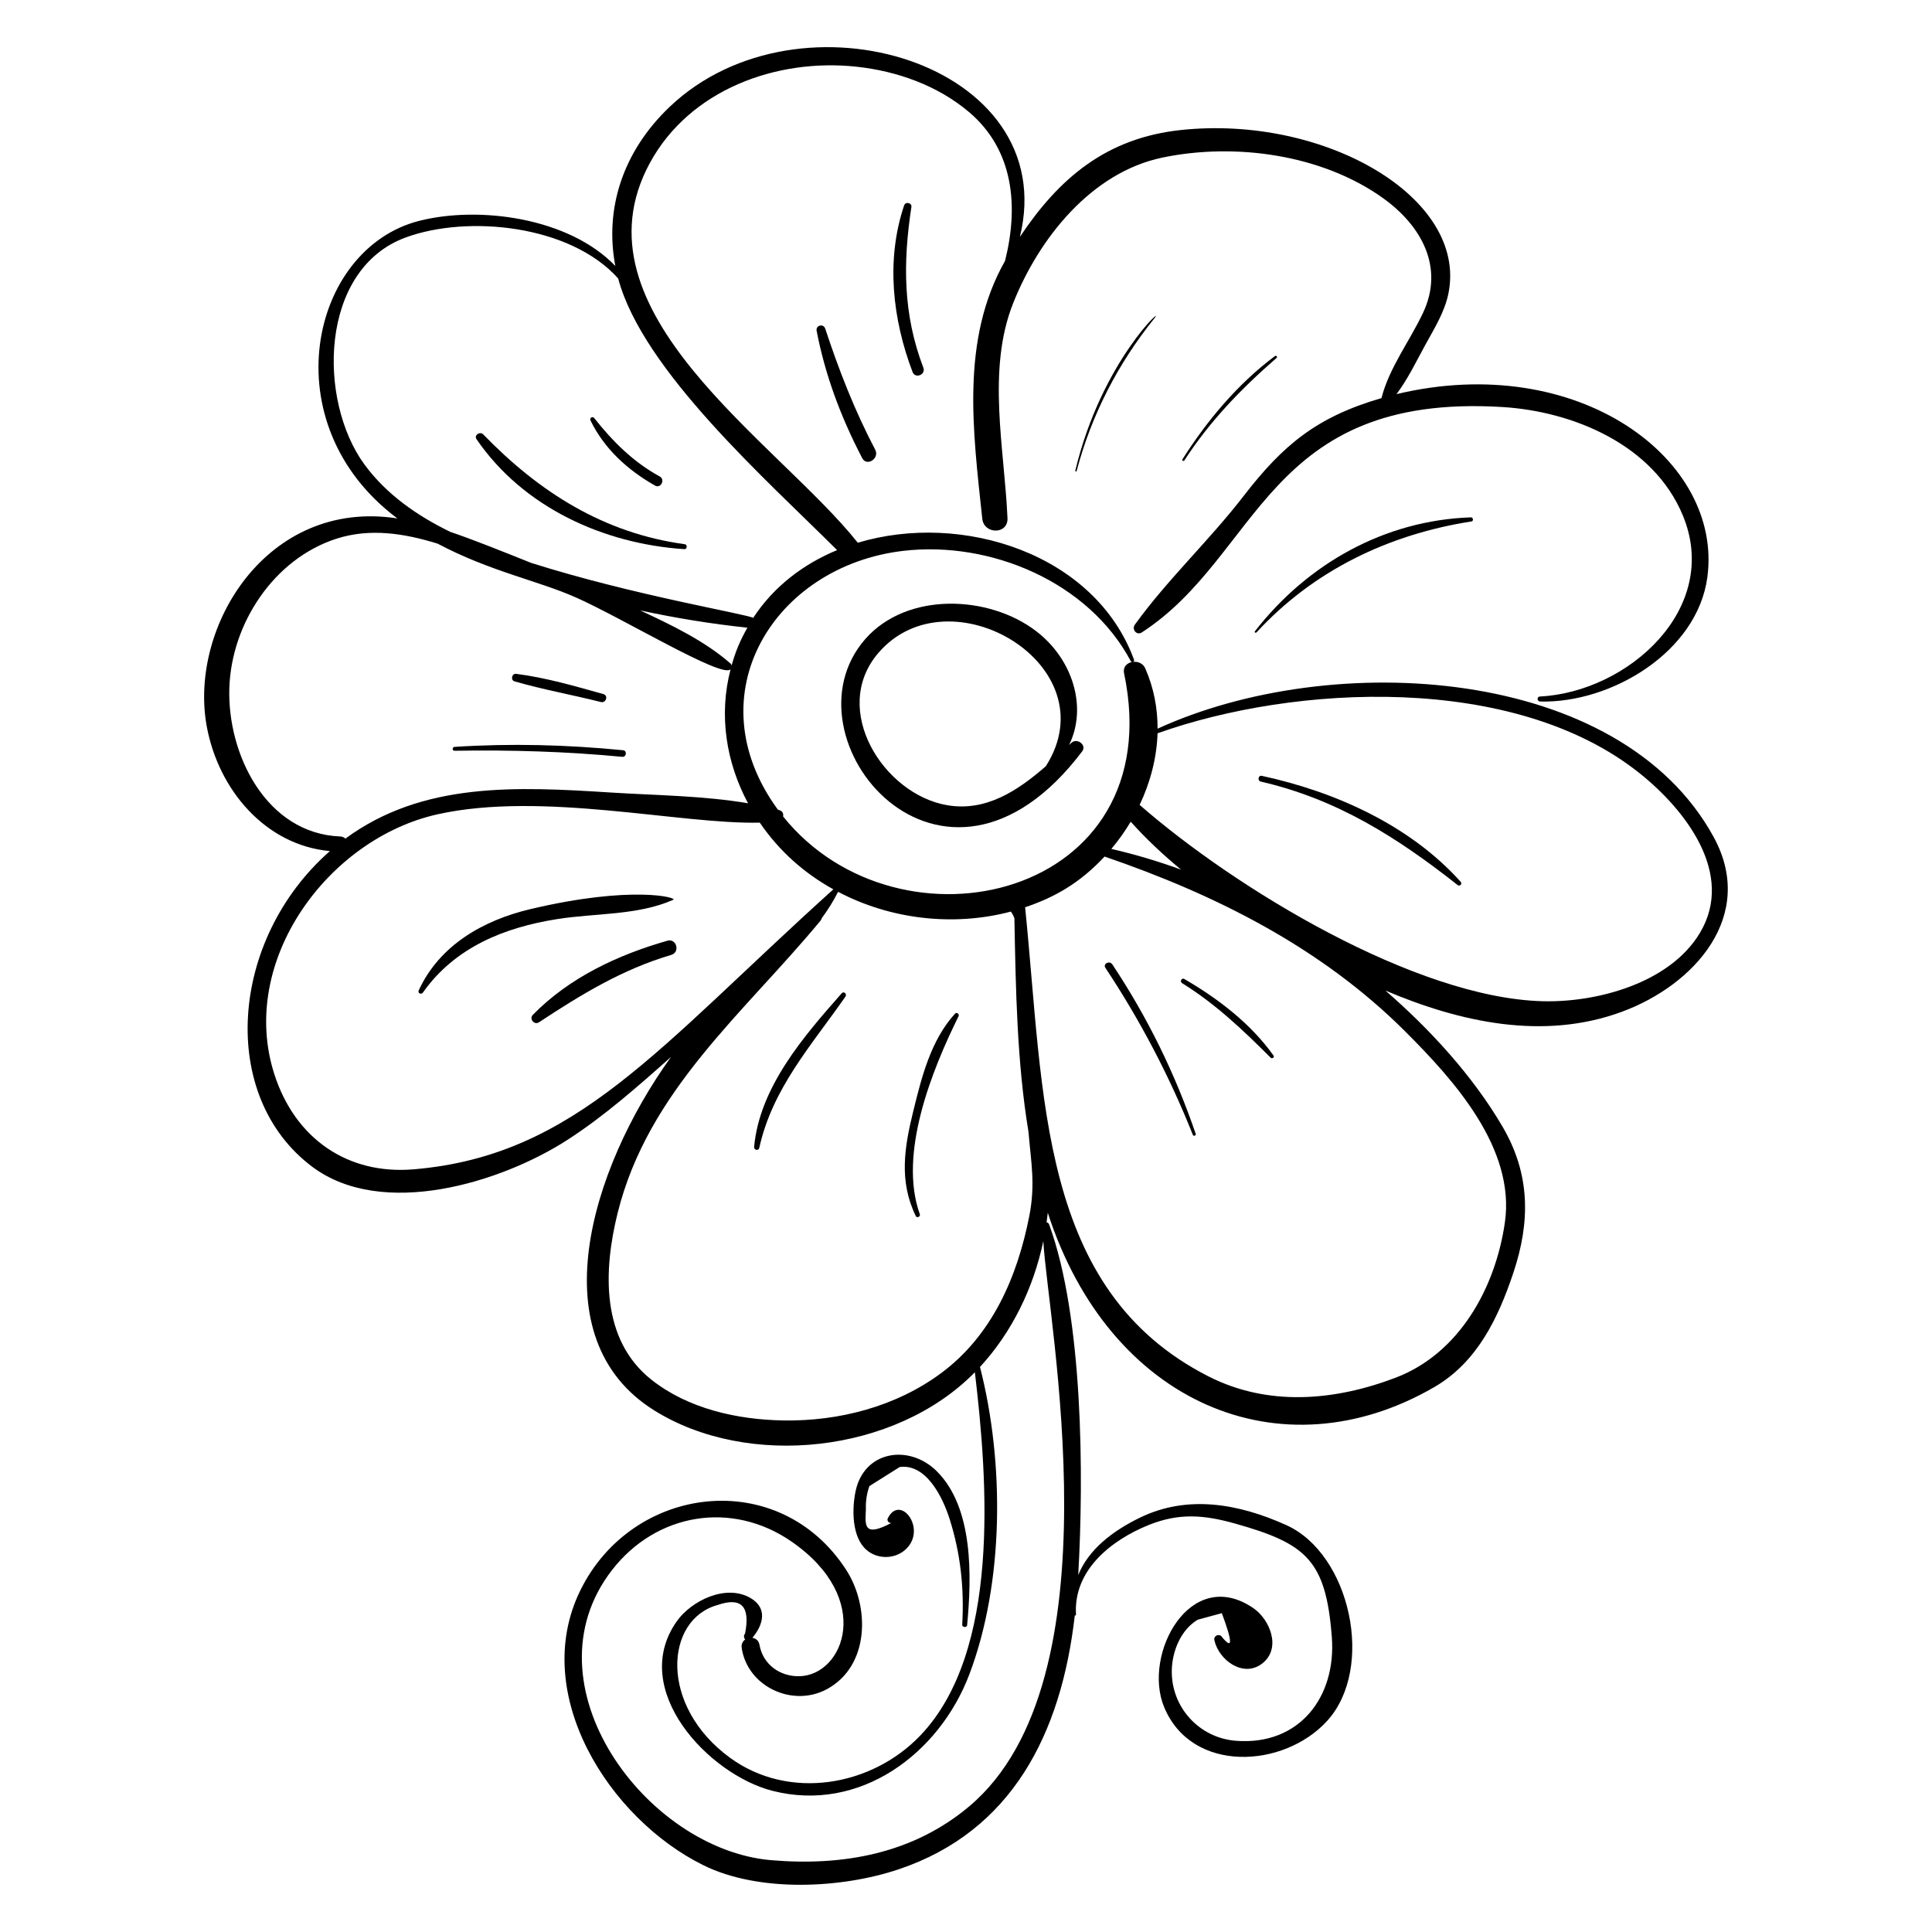 <?xml version="1.0" encoding="UTF-8"?>
<!-- Uploaded to: SVG Repo, www.svgrepo.com, Generator: SVG Repo Mixer Tools -->
<svg fill="#000000" width="800px" height="800px" version="1.1" viewBox="144 144 512 512" xmlns="http://www.w3.org/2000/svg">
 <g>
  <path d="m430.79 343.12c1.285-1.699-1.363-3.648-2.844-2.277-0.207 0.191-0.422 0.391-0.629 0.586 4.914-10.016 0.984-22.777-8.793-30.219-12.555-9.551-34.219-10.414-45.23 2.16-22.852 26.105 20.457 78.719 57.496 29.75zm-54.07-26.023c18.773-22.012 61.465 3.211 44.438 29.957-7.434 6.481-15.879 12.098-26.16 10.332-16.844-2.891-31.035-25.328-18.277-40.289z"/>
  <path d="m598.16 365.86c-24.793-45.465-101.11-49.973-147.39-28.75 0.016-5.434-1.004-10.863-3.285-16.02-0.582-1.312-1.965-1.836-3.223-1.695 0.211-0.082 0.367-0.289 0.273-0.547-10.324-28.141-45.574-39.312-73.211-31.02-21.344-26.832-76.566-61.211-55.078-100.68 10.566-19.406 33.574-27.754 54.738-25.469 10.715 1.156 21.445 4.957 29.754 11.965 11.988 10.113 13.23 25.113 9.605 39.5-11.844 20.957-8.469 45.234-6.031 68.316 0.445 4.207 6.871 4.238 6.684-0.129-0.801-18.441-5.539-39.242 1.488-56.945 6.863-17.285 20.777-34.711 39.57-38.625 19.234-4.008 42.328-0.848 58.527 10.789 10.035 7.211 16.262 18.234 10.535 30.367-3.547 7.512-8.941 14.5-11.012 22.586-17.141 4.981-26.059 12.371-36.582 26.008-9.062 11.746-20.117 22.043-28.77 34.023-0.898 1.246 0.457 2.961 1.848 2.062 31.406-20.375 32.906-63.496 95.441-59.738 18.984 1.141 40.207 10.078 47.938 28.754 10.227 24.707-14.586 46.797-37.898 47.977-0.859 0.043-0.766 1.297 0.074 1.32 18.754 0.496 41.621-13.047 44.309-32.902 4.223-31.195-34.133-60.082-82.375-48.559 3.019-3.996 5.195-8.598 7.617-13.016 2.391-4.359 5.176-8.781 6.16-13.73 5.059-25.398-32.879-47.273-70.875-43.25-19.785 2.094-32.328 12.758-42.711 28.336 11.277-45.918-58.363-67.172-92.746-34.535-12.52 11.883-17.34 27.109-14.465 42.23-12.312-12.812-36.105-16.004-52.023-11.941-28.906 7.383-39.219 53.836-5.734 78.848-34.496-5.359-55.359 28.707-50.52 55.098 3.07 16.734 15.488 31.496 32.641 33.059-26.641 23.406-29.664 64.941-4.668 83.668 18.508 13.867 49.926 4.258 67.547-7.09 9.758-6.281 18.699-14.176 27.523-22.031-21.617 30.047-34.91 74.637-4.469 93.668 24.801 15.504 63.848 11.457 84.988-10.098 3.488 29.273 6.723 74.016-14.402 96.207-12.934 13.59-34.879 17.344-50.473 5.969-18.918-13.801-17.289-36.711-3.266-40.508 6.254-2.156 8.664 0.371 7.238 7.578-0.445 0.52-0.32 1.168 0.031 1.574-0.645 0.457-1.074 1.223-0.922 2.242 1.52 10.242 13.488 15.852 22.594 10.914 11.355-6.16 11.355-21.895 5.133-31.547-17.742-27.531-56.727-22.824-70.543 5.484-13.344 27.348 7.676 60.387 32.652 72.727 14.707 7.266 36.535 6.207 51.781 1.078 29.961-10.078 43.059-35.863 46.652-67.227 0.168 0 0.336-0.098 0.324-0.293-0.723-11.797 9.391-19.746 19.305-23.734 8.012-3.223 14.633-2.68 22.84-0.371 18.848 5.301 24.113 9.672 25.656 30.152 1.188 15.766-8.574 28.742-25.449 27.418-9.727-0.766-17.18-8.926-16.965-18.727 0.109-4.992 2.375-10.695 6.887-13.363 2.125-0.578 4.246-1.152 6.371-1.73 2.926 7.836 2.894 9.883-0.102 6.141-0.754-0.793-2.109-0.078-1.879 0.992 1.129 5.281 7.738 10.211 12.816 6.106 4.981-4.031 1.898-11.602-2.527-14.605-16.68-11.328-29.367 12.262-23.609 26.23 7.293 17.695 31.754 16.32 43.242 3.652 12.703-14.012 6.109-44.199-10.836-51.844-12.531-5.652-26.117-8.145-38.785-1.992-7.203 3.5-13.617 8.398-16.375 15.211 1.5-26.113 1.309-68.316-7.711-92.902-0.137-0.371-0.395-0.523-0.672-0.539 0.121-0.855 0.223-1.707 0.316-2.566 16.344 50.57 61.844 69.727 102.41 46.219 11.359-6.582 16.953-18.277 20.977-30.316 4.555-13.633 4.461-26.18-2.856-38.684-7.918-13.535-19.27-25.875-31.066-36.105 19.852 8.434 41.891 13.262 62.59 5.66 19.363-7.106 35.77-25.508 24.426-46.309zm-214.73-75.883c23.02-2.68 49.062 8.215 60.234 29.23 0.121 0.23 0.383 0.27 0.594 0.191-1.461 0.168-2.738 1.238-2.359 3.059 12.461 59.547-59.531 76.273-90.363 37.922 0.172-1.152-0.445-1.555-1.383-1.805-22.258-30.371-1.094-64.594 33.277-68.598zm73.555 84.477c-6.059-2.211-12.227-4.047-18.465-5.484 1.898-2.254 3.617-4.672 5.129-7.211 4.094 4.566 8.582 8.777 13.336 12.695zm-119.11-54.094c-0.043-0.199-0.129-0.391-0.309-0.547-6.816-5.949-15.523-10.148-23.922-14.047 9.402 2.023 18.895 3.582 28.422 4.578-2 3.551-3.098 6.191-4.191 10.016zm-97.27-53.238c-12.473-16.977-12.016-51.773 10.902-60.188 16.469-6.047 43.633-3.324 56.316 10.863 6.461 24.34 39.48 53.488 58.016 71.988-8.961 3.707-16.797 9.652-22.238 17.969-1.379-0.961-31.641-5.961-58.797-14.566-8.07-3.227-15.941-6.383-21.461-8.227-8.84-4.316-16.914-9.918-22.738-17.84zm-35.824 59.121c0.574-16.992 11.75-34.082 28.32-39.461 8.93-2.898 18.066-1.43 26.855 1.285 13.992 7.402 26.516 9.777 36.586 14.23 12.547 5.551 39.027 21.68 41.074 19.051-3.191 12.184-1.172 24.727 4.625 35.531-11.848-2.027-24.477-2.098-36.227-2.844-25.281-1.609-50.004-2.848-70.484 12.207-0.332-0.312-0.766-0.543-1.332-0.566-19.578-0.746-30.016-21.707-29.418-39.434zm48.863 127.64c-17.707 1.5-31.492-8.305-36.926-25.16-9.672-29.996 14.211-62.504 43.32-68.941 27.75-6.137 64.23 2.723 85.309 2.227 5.25 7.66 11.824 13.402 19.5 17.676-46.418 41.816-68.043 70.539-111.2 74.199zm139.75 54.023c-11.965 8.863-27.09 12.781-41.848 12.527-12.168-0.211-25.184-3.094-34.902-10.785-13.461-10.656-12.746-28.988-8.961-44.203 8.07-32.453 33.41-52.863 53.758-77.449 0.184-0.219 0.281-0.441 0.332-0.66 1.648-2.234 3.106-4.566 4.328-6.992 13.898 7.32 30.594 9.254 45.785 5.238 0.379 0.5 0.695 1.086 0.941 1.762 0.355 18.73 0.672 38.129 3.731 56.609 0.672 8.07 1.871 13.812 0.227 22.238-3.152 16.133-9.844 31.684-23.391 41.715zm7.543 114.73c-14.949 12.617-33.477 15.953-52.574 14.332-33.133-2.812-65.629-46.602-42.188-76.863 11.719-15.129 31.777-18.539 47.641-7.535 21.848 15.152 13.797 35.398 2.035 35.648-5.199 0.109-9.668-3.152-10.578-8.305-0.203-1.156-1-1.746-1.883-1.875 3-3.578 4.012-7.934-0.527-10.562-6.492-3.762-15.645 0.707-19.52 6.199-12.785 18.125 8.465 40.617 25.391 44.922 23.199 5.898 44.23-9.879 52.18-30.938 9.172-24.289 9.316-55.961 2.793-81.398 8.473-9.199 14.18-20.918 16.781-33.348 1.211 21.449 20.035 116.31-19.551 149.72zm115.41-205.34c13.023 12.988 29.305 31.062 26.457 50.711-2.519 17.398-12.133 34.703-28.945 41.098-16.223 6.172-33.824 7.68-49.602-0.348-45.117-22.953-43.492-74.363-48.59-124.32 7.789-2.621 14.492-6.394 21.055-13.438 29.488 10.113 57.371 24.105 79.625 46.293zm78.137-26.043c-7.938 13.238-27.188 18.477-41.738 18.082-33.715-0.922-81.438-29.934-106.73-52.027 2.84-5.988 4.535-12.469 4.746-18.977 36.207-12.891 94.371-16.078 127.76 10.594 12.125 9.684 25.352 26.668 15.961 42.328z"/>
  <path d="m436.94 400.49c9.211 13.891 17.031 28.793 23.188 44.285 0.168 0.422 0.898 0.152 0.75-0.281-5.481-16.031-12.73-30.797-22.098-44.922-0.719-1.086-2.57-0.184-1.84 0.918z"/>
  <path d="m457.85 403.44c-0.699-0.406-1.262 0.684-0.586 1.105 8.879 5.504 16.141 12.43 23.484 19.762 0.367 0.367 1.082-0.113 0.758-0.566-6.078-8.516-14.691-15.086-23.656-20.301z"/>
  <path d="m478.4 349.61c-0.977-0.211-1.227 1.297-0.266 1.52 20.184 4.66 36.078 14.75 52.145 27.406 0.594 0.469 1.316-0.289 0.809-0.855-13.473-15.004-33.262-23.879-52.688-28.07z"/>
  <path d="m476.57 311.29c-0.207 0.27 0.199 0.535 0.418 0.301 15.152-16.461 35.051-25.977 56.973-29.406 0.617-0.098 0.445-1.102-0.16-1.078-22.875 0.777-43.305 12.277-57.23 30.184z"/>
  <path d="m428.96 268.75c-0.047 0.199 0.301 0.293 0.352 0.094 3.91-14.844 10.957-28.488 20.578-40.438 3.371-4.188-13.977 11.223-20.93 40.344z"/>
  <path d="m457.85 266.04c6.769-10.445 15.102-19.051 24.453-27.18 0.324-0.281-0.098-0.75-0.434-0.496-9.832 7.34-17.945 17.031-24.5 27.34-0.203 0.316 0.273 0.656 0.48 0.336z"/>
  <path d="m360.42 231.68c2.289 11.902 6.484 23.004 12.074 33.73 1.219 2.34 4.668 0.078 3.441-2.25-5.402-10.258-9.613-21.059-13.238-32.059-0.473-1.434-2.566-0.914-2.277 0.578z"/>
  <path d="m383.61 198.42c-4.867 14.422-3.102 30.145 2.231 44.176 0.703 1.855 3.566 0.691 2.856-1.16-5.414-14.164-5.422-27.789-3.168-42.586 0.172-1.117-1.562-1.484-1.918-0.43z"/>
  <path d="m325.38 289.53c0.738 0.047 0.84-1.207 0.102-1.305-21.48-2.926-38.594-13.801-53.43-29.117-0.832-0.855-2.508 0.199-1.777 1.27 12.355 18.078 33.695 27.762 55.105 29.152z"/>
  <path d="m317.6 272.69c1.523 0.859 2.762-1.586 1.227-2.426-6.984-3.809-12.445-9.262-17.336-15.449-0.469-0.594-1.328-0.062-0.996 0.621 3.641 7.519 9.922 13.195 17.105 17.254z"/>
  <path d="m264.46 342.96c14.824-0.25 29.668 0.195 44.426 1.605 1.129 0.109 1.359-1.637 0.23-1.746-14.918-1.465-29.695-1.855-44.656-0.887-0.656 0.043-0.668 1.039 0 1.027z"/>
  <path d="m280.36 324.57c7.523 2.18 15.277 3.559 22.879 5.473 1.367 0.344 2.039-1.715 0.668-2.098-7.606-2.137-15.281-4.367-23.129-5.371-1.148-0.145-1.539 1.672-0.418 1.996z"/>
  <path d="m322.43 382.45c1.234-0.547-10.875-3.914-37.875 2.477-12.457 2.949-24.047 9.516-29.582 21.523-0.348 0.75 0.648 1.227 1.105 0.586 8.469-11.992 21.555-17.25 35.609-19.473 10.051-1.594 21.352-0.941 30.742-5.113z"/>
  <path d="m320.87 393.3c-13.148 3.754-26.016 9.766-35.672 19.656-1.012 1.035 0.395 2.773 1.621 1.969 11.18-7.363 22.129-14.051 35.086-17.871 2.402-0.711 1.375-4.441-1.035-3.754z"/>
  <path d="m367.06 407.23c-10.102 11.445-21.734 24.852-23.211 40.684-0.082 0.875 1.168 1.172 1.367 0.277 3.504-15.824 13.844-27.152 22.832-40.078 0.469-0.68-0.41-1.539-0.988-0.883z"/>
  <path d="m397.08 412.64c-6.402 7.051-8.812 16.715-11.039 25.766-2.379 9.676-3.852 18.617 0.66 27.867 0.293 0.598 1.285 0.141 1.062-0.484-5.758-15.992 3.199-38.191 10.262-52.461 0.285-0.586-0.484-1.199-0.945-0.688z"/>
  <path d="m400.3 574.66c1.199-12.723 1.75-31.09-8.086-40.809-7.344-7.258-19.238-5.356-21.477 5.34-0.984 4.711-1.043 12.176 2.93 15.586 2.945 2.531 7.527 2.441 10.359-0.184 5.777-5.359-1.469-14.867-4.769-8.188-0.309 0.629 0.449 1.461 1.102 1.113-7.668 4.121-7.07 0.57-6.887-3.535-0.086-2.094 0.223-4.144 0.922-6.148 2.68-1.688 5.363-3.375 8.043-5.062 7.098-0.938 11.445 8.176 13.219 13.766 2.922 9.219 3.887 18.379 3.344 28.02-0.047 0.734 1.23 0.844 1.301 0.102z"/>
 </g>
</svg>
